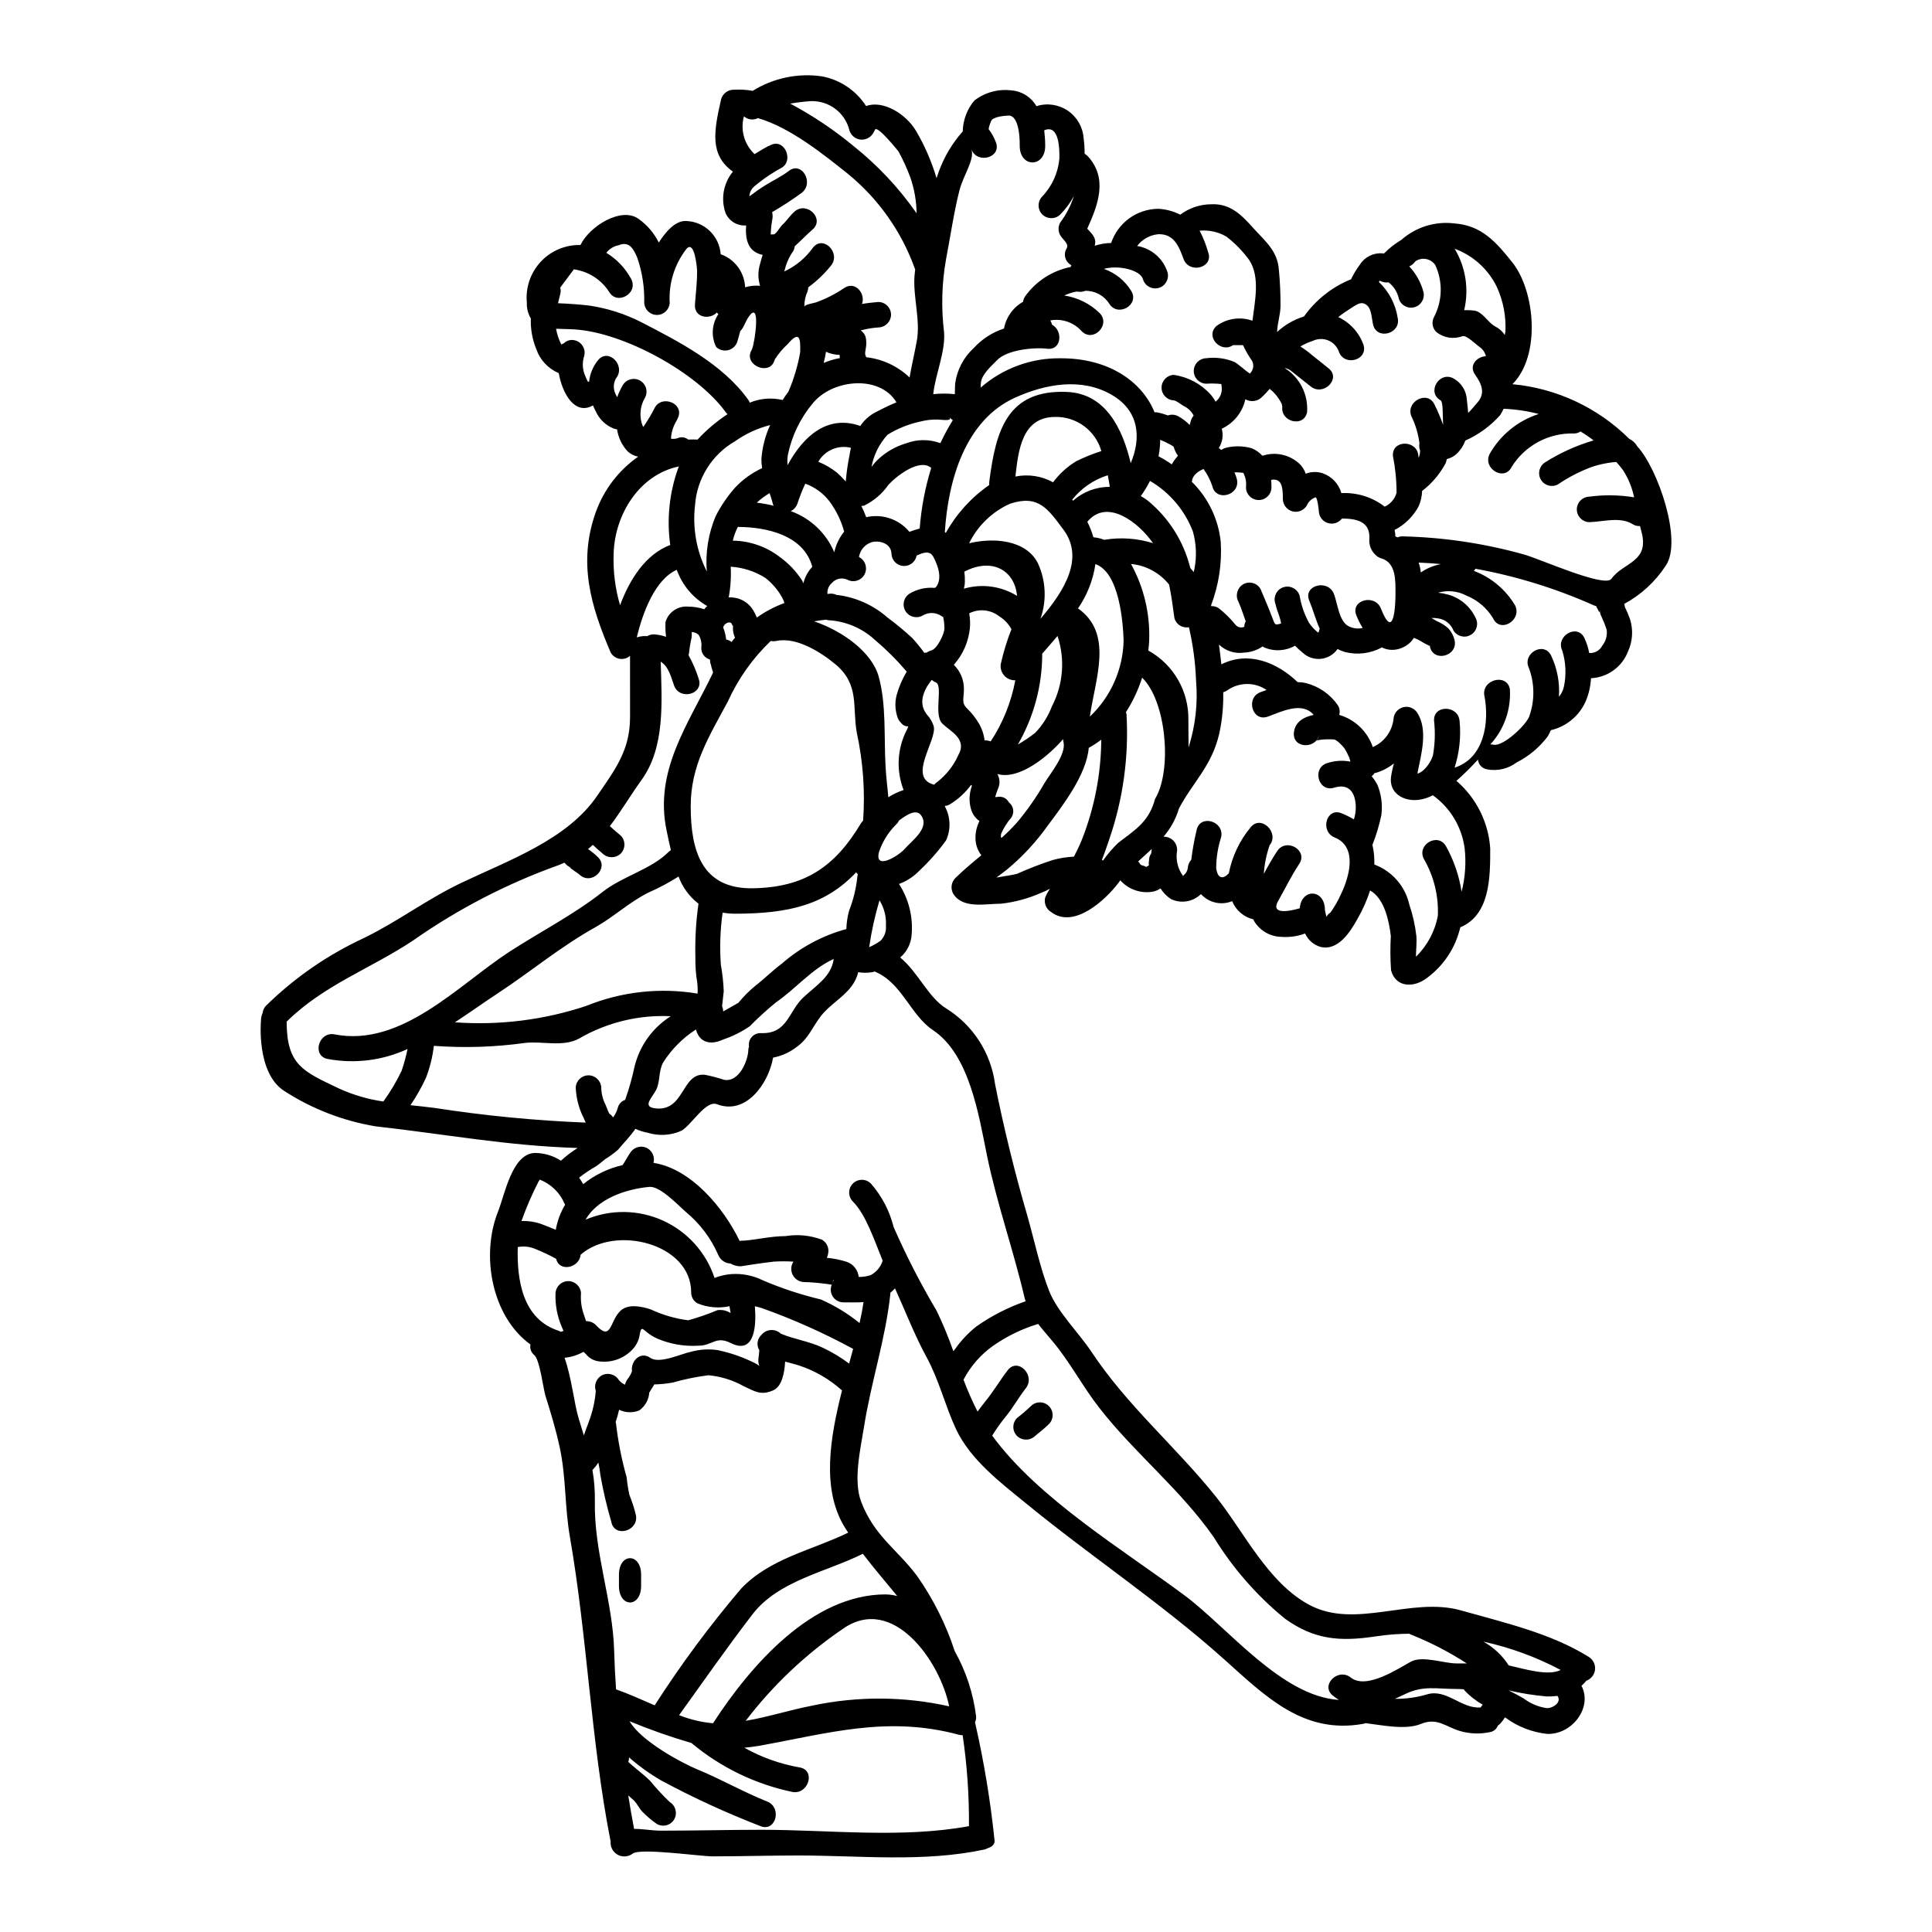 <?xml version="1.0" encoding="UTF-8"?>
<!-- Uploaded to: ICON Repo, www.svgrepo.com, Generator: ICON Repo Mixer Tools -->
<svg fill="#000000" width="800px" height="800px" version="1.1" viewBox="144 144 512 512" xmlns="http://www.w3.org/2000/svg">
 <g>
  <path d="m332.37 319.97v0.129c-0.027-0.059-0.059-0.145-0.086-0.203l-0.09-0.586c-0.027-0.176-0.027-0.355-0.059-0.531l-0.004-0.004c-1.371-0.391-2.309-1.652-2.285-3.082 0.176-1.199-0.074-2.426-0.707-3.461-0.496-0.461-1.145-0.723-1.82-0.734 0.02 0.473 0.012 0.941-0.027 1.41-0.32 1.402-0.555 2.824-0.703 4.254-0.023 0.16-0.062 0.316-0.121 0.469 1.113 1.98 2.012 4.074 2.684 6.242 1.469 4.109-5.051 5.867-6.519 1.789-0.762-2.144-1.469-5.117-3.543-6.297 0.324 10.688 1.18 22.637-5.047 31.297-2.969 4.109-5.492 8.426-8.426 12.273 0.941 0.852 1.879 1.699 2.879 2.496 1.309 1.324 1.309 3.453 0 4.781-1.336 1.277-3.445 1.277-4.785 0-0.91-0.73-1.758-1.527-2.613-2.316-0.395 0.395-0.82 0.762-1.258 1.117 0.898 0.609 1.742 1.297 2.523 2.055 3.231 2.934-1.555 7.691-4.754 4.754h-0.004c-0.406-0.348-0.836-0.66-1.289-0.941-0.09-0.059-1.996-1.352-0.914-0.883-0.707-0.305-1.332-0.777-1.816-1.375-0.527 0.203-1.027 0.469-1.613 0.672h-0.004c-13.66 4.894-26.605 11.602-38.484 19.938-11.246 7.477-23.719 11.809-33.523 21.52 0.027 11.535 4.328 13.18 14.031 17.785 3.688 1.664 7.59 2.801 11.598 3.375 1.852-2.562 3.469-5.281 4.84-8.133 0.641-1.891 1.168-3.824 1.574-5.781-6.613 3.051-14.008 3.973-21.168 2.641-4.254-0.824-2.438-7.336 1.824-6.519 17.785 3.465 32.82-13.121 46.383-21.926 8.102-5.254 17.113-9.863 24.688-15.855 5.117-4.051 12.832-5.961 17.383-10.508h-0.004c0.203-0.199 0.43-0.379 0.672-0.527-0.395-1.672-0.762-3.406-1.113-5.117-3.406-16.027 5.809-28.34 12.301-41.949-0.117-0.5-0.355-1.086-0.473-1.574-0.031-0.234-0.07-0.465-0.125-0.691zm-16.293 192.84c-0.059 1.98-1.047 3.82-2.668 4.965-1.723 0.703-3.668 0.637-5.34-0.18-0.242 1.094-0.547 2.172-0.914 3.234 0.047 0.125 0.078 0.258 0.09 0.391 0.559 4.824 1.504 9.594 2.82 14.266 0.152 1.566 0.398 3.125 0.73 4.668 0.707 1.746 1.289 3.543 1.73 5.371 0.789 4.258-5.695 6.078-6.519 1.789l0.004 0.004c-1.195-4.086-2.164-8.23-2.906-12.418-0.117-1.105-0.293-2.203-0.527-3.289-0.465 0.703-0.992 1.359-1.574 1.969 0.477 2.703 0.691 5.445 0.645 8.188-0.293 13.594 4.785 26.48 5.117 39.895 0.09 3.289 0.266 6.664 0.5 10.039 2.91 1 6.519 2.613 10.234 4.227v0.004c6.93-10.809 14.582-21.133 22.898-30.914 7.602-8.043 18.727-10.156 28.387-14.852-0.395-0.648-0.852-1.262-1.23-1.941-5.754-10.008-3.613-23.102-0.395-35.781-0.055-0.02-0.105-0.051-0.148-0.09-3.266-2.906-7.09-5.113-11.242-6.484-1.262-0.395-2.496-0.703-3.699-1.027-0.176 3.199-0.91 6.606-3.148 7.606-3.289 1.438-4.844 0.293-7.926-1.145l-0.004-0.004c-2.852-1.582-6-2.551-9.25-2.848-3.191 0.406-6.348 1.051-9.445 1.934-1.629 0.301-3.277 0.465-4.93 0.5-0.059 0.09-0.09 0.203-0.145 0.297l-0.883 1.41c-0.176 0.426-0.262 0.484-0.262 0.219zm167.76-261.12c-0.09 0.266-0.031-0.414-0.176-0.676v-0.004c-0.453-0.906-1.016-1.754-1.676-2.523-0.445-0.531-0.949-1.012-1.5-1.438-0.605 0.719-1.25 1.406-1.934 2.055-1.152 1.27-3.035 1.562-4.519 0.703-0.746 3.438-3.062 6.328-6.254 7.809 0.484 1.738 0.195 3.602-0.789 5.117 0.23 0.176 0.438 0.324 0.645 0.5h0.004c0.367-0.246 0.773-0.434 1.199-0.559 2.262-0.562 4.629-0.523 6.871 0.117 1.09 0.438 2.062 1.121 2.848 1.996 3.449-1.16 7.262-0.312 9.895 2.203 0.719 0.715 1.258 1.59 1.574 2.555 1.445-0.57 3.043-0.609 4.519-0.117 2.402 0.84 4.242 2.801 4.93 5.254 4.133-0.211 8.203 1.059 11.48 3.582 1.547-0.695 2.699-2.039 3.148-3.672 0-3.281-0.324-6.555-0.965-9.773-0.297-4.328 6.453-4.328 6.75 0 0.004 0.168 0.023 0.336 0.059 0.5 0.258-0.594 0.391-1.234 0.395-1.883-0.23-0.637-0.293-1.324-0.176-1.996-0.305-2.391-0.988-4.723-2.027-6.898-1.91-3.906 4.051-7.309 5.988-3.406 0.883 1.773 1.656 3.598 2.32 5.465 0-0.473-0.031-0.973-0.059-1.441-0.059-0.762 0.059-4.695-0.586-5.051-3.816-2.055-0.414-7.894 3.406-5.812 2.086 1.156 3.418 3.312 3.523 5.695 0.117 1.086 0.266 2.231 0.352 3.41 0.059-0.031 0.059-0.059 0.117-0.09 0.852-0.852 1.613-1.82 2.41-2.727 2.141-2.469 0.938-4.992-0.703-7.312-1.73-2.438 0.496-4.781 2.879-4.871l-0.008-0.004c-0.234-1.008-0.844-1.887-1.703-2.465-0.824-0.559-3.406-3.148-4.492-2.852v0.004c-2.352 0.895-5.004 0.473-6.957-1.117-1.094-1.074-1.312-2.762-0.527-4.082 2.18-4.266 2.277-9.301 0.262-13.648-1.168-1.711-3.492-2.168-5.223-1.027-0.078 0.07-0.148 0.148-0.207 0.234-0.383 0.508-0.887 0.902-1.469 1.148 1.789 1.906 3.082 4.223 3.758 6.75 0.441 1.777-0.613 3.578-2.375 4.07-1.762 0.492-3.598-0.504-4.141-2.254-0.359-1.715-1.316-3.25-2.703-4.328-0.812 0.102-1.637-0.051-2.359-0.441-0.059 0.086-0.145 0.203-0.234 0.324h-0.004c2.676 2.527 4.43 5.871 4.992 9.508 0.969 4.227-5.547 6.019-6.516 1.789-0.355-1.438-0.355-3.938-1.527-5.019-1.527-1.41-2.816-0.234-4.328 0.672v0.004c-1.168 0.723-2.297 1.508-3.371 2.363 3.098 1.445 5.496 4.062 6.66 7.281 1.379 4.168-5.141 5.926-6.519 1.82l0.004-0.004c-0.488-1.316-1.504-2.375-2.801-2.91-1.301-0.535-2.766-0.5-4.039 0.094-1.164 0.383-2.285 0.887-3.348 1.5 1.109 0.711 2.172 1.5 3.168 2.359 1.469 1.145 2.91 2.316 4.328 3.465 3.406 2.727-1.41 7.477-4.754 4.781-1.645-1.32-3.285-2.609-4.934-3.902l0.004 0.004c-0.551-0.527-1.246-0.875-1.996-1 4.019 2.496 6.316 7.023 5.961 11.742-0.906 4.18-7.16 2.504-6.551-1.57zm94.113 10.656c5.371 5.84 12.035 25.008 7.477 31.586l0.004-0.004c-2.773 4.242-6.562 7.723-11.023 10.129 0.031 0.09 0.086 0.148 0.117 0.234 0.027 0.266 0.059 0.441 0.086 0.586h0.004c0.512 1.031 0.961 2.09 1.348 3.176 0.902 2.832 0.715 5.898-0.527 8.598-1.57 4.098-5.418 6.879-9.805 7.086-0.105 2.039-0.551 4.043-1.32 5.93-1.676 3.949-5.133 6.859-9.305 7.84-0.266 0.531-0.5 1.059-0.789 1.574-2.191 2.938-5.035 5.332-8.309 6.984-2.238 1.684-5.086 2.344-7.836 1.82-1.289-0.227-2.273-1.281-2.41-2.582-1.793 1.98-3.695 3.863-5.695 5.637 5.269 4.523 8.496 10.977 8.957 17.902 0 7.367 0.059 17.586-7.926 20.902l-0.004 0.004c-1.246 5.371-4.371 10.125-8.809 13.402-3.438 2.672-8.266 2.641-9.539-1.996-0.215-3.031-0.234-6.07-0.059-9.102-0.473-3.938-1.672-9.922-5.492-12.066-0.832 2.562-1.922 5.031-3.258 7.371-1.938 3.492-5.164 8.746-9.922 7.574h-0.004c-1.797-0.539-3.273-1.832-4.047-3.543-2.055 0.762-4.246 1.062-6.43 0.883-2.922-0.102-5.59-1.684-7.086-4.195-0.09-0.148-0.117-0.297-0.203-0.441-2.539-0.609-4.625-2.402-5.609-4.82-2.875 1.188-6.184 0.434-8.266-1.875l-0.09 0.09c-2.117 1.996-5.246 2.488-7.871 1.23-1.109-0.734-2.047-1.695-2.758-2.816-0.66 0.449-1.41 0.75-2.199 0.883-3.148 0.484-6.332-0.652-8.453-3.027l-0.527 0.703c-3.496 4.609-11.809 12.242-17.816 7.691h-0.004c-1.301-0.793-1.938-2.336-1.574-3.812 0.332-0.84 0.766-1.633 1.293-2.363-0.805 0.438-1.637 0.82-2.492 1.145-3.32 1.465-6.848 2.418-10.453 2.82-4.078 0-10.215 1.465-12.711-2.644-0.754-1.336-0.539-3.008 0.527-4.109 2.231-2.199 4.582-4.137 6.926-6.078-1.031-1.336-1.578-2.981-1.555-4.668 0.004-1.531 0.363-3.039 1.059-4.402-1.004-0.695-1.754-1.691-2.144-2.848-0.52-1.582-0.621-3.269-0.293-4.902 0.102-0.551 0.246-1.09 0.441-1.617-0.074-0.074-0.152-0.141-0.234-0.203-1.492 2.031-3.363 3.758-5.508 5.082-0.449 0.289-0.965 0.461-1.496 0.496 1.57 2.797 1.719 6.176 0.391 9.098-2.098 2.902-4.469 5.598-7.082 8.047-1.512 1.57-3.359 2.777-5.406 3.523 2.586 3.992 3.766 8.734 3.352 13.473-0.156 2.332-1.246 4.5-3.027 6.016 4.723 3.879 7.426 10.539 12.094 13.445 7.148 4.402 11.938 11.789 13.039 20.109 2.258 11.363 5.223 23.453 8.48 34.613 1.91 6.606 3.379 13.973 5.902 20.312 2.203 5.512 7.723 10.859 11.156 16 9.574 14.441 22.281 25.039 33.027 38.453 7.453 9.336 13.648 22.574 24.543 28.535 12.332 6.75 27.129-2.203 40.422 1.574 11.391 3.227 23.867 6.047 33.938 12.387l-0.004 0.004c1.102 0.738 1.691 2.031 1.531 3.348-0.164 1.312-1.047 2.426-2.293 2.875-0.391 0.488-0.824 0.938-1.293 1.352 2.996 5.668-2.406 12.988-9.129 12.742h0.004c-3.949-0.43-7.715-1.887-10.922-4.231-0.086-0.059-0.145-0.086-0.234-0.145h-0.004c-0.348 0.578-0.746 1.117-1.199 1.613-0.199 0.219-0.426 0.406-0.68 0.559-0.352 0.973-1.23 1.656-2.258 1.766-2.551 0.52-5.188 0.418-7.691-0.297-3.816-1.086-6.078-3.699-10.422-1.91-4.051 1.672-10.129 0.355-14.707-0.203-0.227 0.102-0.461 0.172-0.707 0.203-15.824 2.789-25.832-7.336-36.84-17.199-16.496-14.77-35.371-27.273-52.52-41.328-6.723-5.488-14.617-11.477-18.438-19.578-2.906-6.227-4.492-13.008-7.809-19.082-3.082-5.637-5.637-12.203-8.363-18.23-0.383 0.41-0.793 0.793-1.23 1.145 0.004 0.188-0.008 0.375-0.031 0.559-1.324 12.004-5.078 23.074-6.957 34.992-0.91 5.812-2.934 14.211-0.73 19.906 3.465 9.055 9.48 12.504 14.824 19.637h-0.004c4.281 6.106 7.637 12.812 9.953 19.902 2.992 5.332 4.914 11.195 5.664 17.266 0.047 0.539-0.055 1.082-0.293 1.574 2.371 10.363 4.109 20.863 5.195 31.438 0 1-0.789 1.613-1.824 1.938h0.004c-0.285 0.16-0.594 0.281-0.91 0.355-16.086 3.438-32.996 1.574-49.316 1.574-7.574 0-15.117 0.23-22.664 0.23-3.375 0-19.195-2.285-21.195-0.73-1.16 0.891-2.734 1.004-4.008 0.289-1.273-0.715-1.996-2.125-1.836-3.574-0.004-0.066-0.023-0.125-0.059-0.18-5.195-26.508-6.106-53.809-10.742-80.469-1.41-8.043-0.973-15.742-2.703-23.746-0.996-4.641-2.363-9.16-3.785-13.68-0.586-1.938-1.496-9.508-2.938-10.746-0.848-0.668-1.246-1.758-1.027-2.816-10.215-7.367-13.238-23.543-8.602-35.195 1.789-4.434 3.727-15.559 9.895-15.559h0.004c2.406 0.031 4.758 0.742 6.777 2.051 1.375-1.254 2.859-2.387 4.434-3.375-18.527-0.527-35.496-3.727-53.488-5.723h0.004c-8.676-1.434-16.965-4.644-24.34-9.43-7.371-4.805-6.106-18.5-6.106-18.5 0-0.758 0.16-1.508 0.469-2.199 0.078-0.73 0.41-1.406 0.941-1.91 7.527-7.379 16.266-13.414 25.832-17.848 9.07-4.414 16.762-10.32 25.863-14.648 12.648-6.019 28.121-11.477 36.02-23.102 4.754-6.957 8.691-12.035 8.691-20.812l-0.004-16.25c-0.754 0.668-1.77 0.957-2.762 0.793-0.992-0.164-1.855-0.77-2.356-1.645-5.254-12.27-8.746-23.805-3.965-37.223h0.004c2.133-5.949 6.062-11.086 11.242-14.707-1.125-0.211-2.156-0.758-2.961-1.574-1.414-1.59-2.332-3.559-2.644-5.664-0.301-0.039-0.594-0.109-0.879-0.203-2.094-0.832-3.785-2.441-4.723-4.492-0.297-0.559-0.559-1.117-0.789-1.645-4.754 2.727-8.102-3.082-9.055-8.547h0.004c-2.828-1.191-5.008-3.543-5.988-6.453-1.039-2.551-1.523-5.293-1.422-8.047-0.75-1.266-1.117-2.723-1.055-4.195-0.375-3.965 0.961-7.906 3.68-10.824 2.715-2.918 6.547-4.535 10.531-4.441 2.363-4.934 10.773-10.215 15.352-6.953v-0.004c2.297 1.617 4.152 3.781 5.402 6.297 1.672-2.582 4.328-5.988 7.453-5.695 4.781 0.258 8.621 4.035 8.957 8.812 0.039-0.004 0.082 0.004 0.117 0.027 3.68 1.355 6.188 4.793 6.356 8.711 1.289-0.371 2.629-0.504 3.965-0.391-0.551-1.754-0.59-3.625-0.117-5.402 0.266-0.941 0.5-1.879 0.789-2.785-4.055-0.855-4.609-4.328-4.375-7.809h-0.004c-2.32 0.18-4.5-1.129-5.434-3.262-1.316-3.719-0.602-7.856 1.883-10.922 0.027-0.027 0.059-0.027 0.086-0.059-6.297-4.434-5.051-10.832-3.148-19.227 0.422-1.453 1.734-2.461 3.246-2.492 1.711-0.105 3.43-0.008 5.117 0.297 5.465-3.398 11.949-4.762 18.32-3.848 4.828 0.895 9.078 3.746 11.73 7.879 4.434-1.645 10.535 1.996 13.27 6.637 2.297 3.926 4.113 8.113 5.402 12.473 0.203-0.645 0.441-1.289 0.645-1.879v0.004c1.422-3.867 3.559-7.434 6.297-10.512 0.062-3 1.148-5.891 3.082-8.188 2.812-2.172 6.371-3.133 9.895-2.676 2.734 0.227 5.184 1.785 6.547 4.172 2.805-0.902 5.867-0.461 8.305 1.188 2.441 1.648 3.988 4.328 4.199 7.266 0.191 1.371 0.281 2.754 0.262 4.141 0.312 0.188 0.602 0.414 0.855 0.676 5.461 5.926 2.613 13.09-0.148 19.195 0.914 1.059 2.231 2.113 2.113 3.731-0.027 0.266-0.086 0.527-0.113 0.789 1.398-0.457 2.856-0.703 4.328-0.734 1.809-5.356 6.797-8.984 12.449-9.055 2.043 0.098 4.043 0.629 5.871 1.555 2.356-1.766 5.215-2.731 8.16-2.754 4.961-0.266 7.953 2.672 11.094 6.195 3.055 3.434 6.488 6.019 6.867 11.066h0.004c0.312 3.231 0.457 6.473 0.441 9.715-0.027 2.363-0.789 4.258-0.91 6.871 2.039-1.887 4.477-3.293 7.133-4.113 3.129-4.41 7.461-7.836 12.477-9.863 0.641-1.355 1.418-2.644 2.32-3.844 1.34-2.133 3.793-3.297 6.297-2.992h0.113c1.379-1.395 2.926-2.609 4.609-3.613 3.836-3.383 8.938-4.969 14.016-4.352 7.312 0.5 11.219 5.117 15.387 10.336 6.047 7.602 7.602 24.688 0.027 32.273 11.68 1.086 22.621 6.203 30.941 14.473 0.871 0.414 1.598 1.078 2.086 1.91zm-6.898 35.031c3.148-4.406 10.129-4.328 7.957-12.445-0.148-0.5-0.27-1.027-0.395-1.527v-0.004c-0.691 0.051-1.383-0.125-1.965-0.5-3.316-2.055-7.809-0.613-11.508-0.527h-0.004c-1.816-0.062-3.262-1.555-3.262-3.375 0-1.82 1.445-3.312 3.262-3.375 3.961-0.535 7.977-0.477 11.918 0.172-0.527-2.594-1.539-5.062-2.988-7.277-0.531-0.734-1.145-1.41-1.73-2.086h-0.004c-0.273 0.008-0.547 0.027-0.82 0.059-1.824 0.207-3.625 0.59-5.375 1.145-3.289 1.188-6.414 2.785-9.305 4.758-1.602 0.84-3.582 0.27-4.492-1.293-0.914-1.562-0.434-3.566 1.086-4.551 4.004-2.535 8.344-4.5 12.891-5.84-1.109-0.859-2.266-1.648-3.469-2.363-0.543 0.371-1.191 0.559-1.848 0.527-6.656-0.16-12.898 3.215-16.41 8.871-1.906 3.906-7.719 0.469-5.84-3.406h-0.004c2.852-5.059 7.508-8.855 13.035-10.629-3.043-0.793-6.164-1.258-9.309-1.379-0.266 0.574-0.57 1.133-0.906 1.672-2.57 2.883-5.723 5.184-9.246 6.754-0.508 1.41-1.355 2.668-2.469 3.668-0.703 0.598-1.539 1.02-2.438 1.234-0.07 0.359-0.164 0.711-0.289 1.059-1.527 2.887-3.66 5.41-6.254 7.394-0.043 1.375-0.344 2.727-0.883 3.992-1.43 2.719-3.668 4.934-6.402 6.34 0.031 0.297 0.09 0.617 0.148 0.914s0.027 0.555 0.027 0.789l0.004-0.004c0.203 0.07 0.398 0.156 0.586 0.266 0.438-0.184 0.906-0.273 1.383-0.266 10.809 0.254 21.551 1.852 31.969 4.754 4.07 1.062 21.543 8.992 23.328 6.496zm-2.363 17.645v-0.004c0.914-1.184 1.305-2.688 1.086-4.168-0.383-1.184-0.844-2.34-1.375-3.469-0.293-0.52-0.441-1.105-0.441-1.699 0 0.73-0.176 0.645-0.559-0.266v0.004c-0.168-0.246-0.301-0.508-0.395-0.789-0.211-0.055-0.418-0.121-0.617-0.203-10.035-4.481-20.57-7.738-31.383-9.707-0.086 0.117-0.145 0.297-0.266 0.395-0.059 0.059-0.09 0.117-0.145 0.176 4.594 1.723 8.457 4.965 10.949 9.191 1.82 3.938-3.996 7.367-5.844 3.406v-0.004c-1.637-2.738-4.125-4.863-7.086-6.047-2.309-1.227-5.008-1.5-7.516-0.766 0.863 0.086 1.715 0.246 2.555 0.473 3.238 0.859 5.934 3.106 7.367 6.137 0.898 1.609 0.344 3.641-1.25 4.566-1.594 0.93-3.633 0.41-4.59-1.16-0.668-1.738-2.238-2.969-4.082-3.203-0.582-0.109-1.172-0.148-1.762-0.117 0.469 0.266 0.941 0.527 1.41 0.824 1.145 0.473 2.195 1.137 3.113 1.965 0.781 0.871 1.332 1.918 1.613 3.051 0.996 4.227-5.512 6.051-6.519 1.789l0.004 0.004c-0.027-0.078-0.016-0.164 0.027-0.238-0.094 0.004-0.184-0.016-0.266-0.055-0.672-0.324-1.23-0.617-1.879-1h0.004c-0.672-0.434-1.391-0.789-2.144-1.059-0.871 1.367-2.203 2.379-3.758 2.852-1.555 0.52-3.254 0.402-4.723-0.324-3.012 1.625-6.523 2.055-9.84 1.207-0.66-0.207-1.297-0.469-1.91-0.789-1.02 1.465-2.625 2.414-4.402 2.602-1.777 0.184-3.543-0.41-4.848-1.633-0.707-0.574-1.383-1.191-2.023-1.848-2.547 1.449-5.633 1.598-8.309 0.395-0.086-0.059-0.176-0.148-0.266-0.207h0.004c-1.453 0.988-3.148 1.559-4.906 1.645-2.414 0.355-4.856-0.414-6.633-2.086 0-0.027-0.031-0.055-0.059-0.086 0.234 1.73 0.469 3.496 0.645 5.285 7.086-3.582 14.676-0.617 20.227 4.723h0.004c0.762-0.012 1.52 0.078 2.258 0.266 3.418 0.879 6.398 2.965 8.395 5.871 0.48 0.75 0.609 1.672 0.355 2.527 4.18 1.23 7.496 4.414 8.895 8.539 3.012-1.32 5.098-4.137 5.488-7.398 0.062-1.492 1.086-2.769 2.527-3.156 1.438-0.391 2.965 0.199 3.769 1.457 2.906 4.519 1.055 10.977 0.086 15.824v0.324-0.004c0.562-0.207 1.082-0.512 1.527-0.91 1.188-1.086 2.07-2.461 2.555-3.996 0.523-2.988 0.621-6.035 0.293-9.051-0.352-4.328 6.398-4.328 6.754 0 0.41 4.168-0.043 8.375-1.324 12.359 7.953-2.523 9.25-12.203 7.898-19.051-0.824-4.258 5.926-6.078 6.75-1.789h0.004c0.348 5.391-1.52 10.691-5.168 14.676 0.285 0 0.57 0.027 0.852 0.086 2.551 0.559 8.836-5.398 9.48-7.602h0.004c1.438-4.098 1.406-8.574-0.094-12.652-1.938-3.871 3.879-7.281 5.84-3.406h0.004c1.621 3.414 2.336 7.184 2.086 10.953 0.621-0.742 1.062-1.617 1.289-2.555 0.695-3.191 0.562-6.508-0.391-9.629-1.883-3.906 3.938-7.309 5.84-3.41 0.594 1.273 1.027 2.617 1.289 3.996 1.469 0.109 2.852-0.691 3.488-2.016zm-14.703 281.64c1.613 0.059 3.961-1.613 2.754-3.227v-0.004c-0.945 0.121-1.898 0.168-2.848 0.145-3.402-0.293-6.777-0.832-10.098-1.613 1.379 0.703 2.727 1.41 3.992 2.141 1.801 1.371 3.922 2.258 6.164 2.574zm-10.102-11.301c4.285 0.969 10.391 2.875 13.711 1.199-6.461-3.422-13.352-5.953-20.492-7.516 2.742 1.52 5.062 3.699 6.746 6.34zm-0.941-353.33v-0.004c0.234-4.16-0.562-8.312-2.316-12.094-2.289-4.644-6.273-8.23-11.133-10.02 2.938 4.894 3.844 10.742 2.523 16.293 0.992-0.047 1.984 0.004 2.969 0.145 2.199 0.617 3.375 3.227 5.43 4.254l-0.004 0.004c0.969 0.5 1.781 1.25 2.363 2.172 0.059-0.242 0.102-0.484 0.133-0.73zm-6.078 363.84c0.031-0.031 0.031-0.09 0.059-0.117h0.004c-1.75-0.984-3.34-2.223-4.723-3.676-0.102-0.121-0.191-0.254-0.27-0.391-0.703-0.059-1.379-0.09-1.996-0.09-5.223 0-8.688-0.969-13.445 1.289-0.969 0.473-1.91 0.914-2.848 1.324h0.004c2.887 0.031 5.766-0.367 8.539-1.184 5.137-1.574 9.133 3.906 14.211 3.465 0.109-0.223 0.258-0.426 0.43-0.602zm-6.977-11.051h2.82c-4.574-2.961-9.422-5.477-14.477-7.516-0.266-0.082-0.523-0.199-0.762-0.352-2.977 0.023-5.949 0.258-8.895 0.707-9.57 1.438-16.32 0.883-24.129-4.754v-0.004c-7.402-6.07-13.746-13.332-18.758-21.488-8.926-12.801-20.859-22.133-30.355-34.316-4.434-5.664-7.809-12.203-12.445-17.711-1.234-1.469-2.555-2.969-3.789-4.551-0.027 0.027-0.055 0.055-0.086 0.055l-0.004-0.004c-4.231 1.297-8.23 3.25-11.859 5.785-3.269 2.328-5.945 5.398-7.809 8.957 1.078 2.887 2.32 5.707 3.719 8.453 0.672-0.883 1.32-1.789 2.023-2.644 2.172-2.641 3.906-5.637 5.992-8.336 2.699-3.438 7.426 1.383 4.785 4.785-1.91 2.438-3.41 5.195-5.371 7.574h-0.004c-1.289 1.582-2.473 3.25-3.543 4.992 12.184 16.703 34.816 30.309 51.082 42.418 11.414 8.547 25.629 26.688 40.805 27.625-0.559-0.352-1.098-0.734-1.613-1.145-3.41-2.731 1.41-7.477 4.754-4.785 4.168 3.316 12.648-2.438 15.969-4.227 3.043-1.633 8.766 0.48 11.949 0.48zm1.441-204.47v0.004c0.965-3.766 1.242-7.676 0.82-11.539-0.746-5.648-3.797-10.734-8.426-14.059-1.23 0.66-2.574 1.078-3.965 1.23-3.871 0.395-7.633-1.82-7.133-6.047l0.004 0.004c0.176-1.23 0.441-2.449 0.785-3.641-1.434 1.156-3.082 2.019-4.852 2.531-0.098 0.023-0.195 0.035-0.297 0.031-0.18 0.332-0.445 0.613-0.762 0.816 0.602 0.75 1.129 1.559 1.574 2.41 1.004 2.512 1.344 5.242 0.996 7.926-0.555 2.644-1.328 5.238-2.32 7.75-0.035 0.031-0.059 0.074-0.059 0.117 0.215 0.879 0.363 1.77 0.441 2.672 0.086 0.883 0.086 1.73 0.086 2.555 4.699 1.75 8.191 5.762 9.277 10.656 0.91 2.684 1.527 5.453 1.852 8.266 0.145 1.672-0.086 3.668-0.117 5.512h-0.004c3.027-2.938 5.059-6.746 5.816-10.891 0.219-5.234-1.055-10.422-3.668-14.957-2.086-3.816 3.727-7.223 5.84-3.406 2.082 3.742 3.481 7.828 4.125 12.062zm-5.449-86.863c-1.969-0.176-3.961-0.324-5.926-0.395v0.004c0.309 0.84 0.496 1.719 0.559 2.613 1.617-1.105 3.445-1.863 5.367-2.223zm-12.062 7.809c0-3.344 0.203-8.133-3.699-9.305v0.004c-0.562-0.156-1.078-0.449-1.496-0.852-1.23-1.086-1.875-2.695-1.73-4.328 0.293-4.723-3.543-5.371-7.25-5.398l-0.004-0.004c-0.867 1.148-2.363 1.629-3.734 1.199-1.375-0.426-2.336-1.672-2.398-3.109 0-0.297-0.395-3.906-0.91-3.699-1.055 0.383-1.898 1.195-2.324 2.234-0.797 1.266-2.328 1.863-3.773 1.473-1.449-0.391-2.469-1.676-2.523-3.176 0-2.852-0.117-5.727-3.113-5.168 0.059 0.672 0.09 1.32 0.09 1.969 0 1.867-1.512 3.379-3.375 3.379-1.867 0-3.379-1.512-3.379-3.379 0.156-1.312-0.09-2.644-0.703-3.816-0.594-0.094-1.191-0.145-1.793-0.148-0.266 0-0.441 0.027-0.555 0.027 0.277 0.586 0.492 1.195 0.648 1.824 0.938 4.254-5.578 6.047-6.519 1.789-0.547-1.613-1.328-3.137-2.32-4.519-1.262 0.469-2.938 1.645-3.055 3.148h0.004c-0.008 0.082-0.027 0.16-0.062 0.234 4.328 4.25 7.039 9.879 7.664 15.91 0.352 5.727-0.516 11.461-2.555 16.824 0 0.086 0.059 0.172 0.059 0.23 0.727-0.051 1.441 0.156 2.023 0.59 1.602 1.262 3.055 2.699 4.332 4.281 0.523 0.68 1.426 0.945 2.231 0.652 0.047-0.016 0.098-0.023 0.145-0.031 0.004-0.516 0.141-1.023 0.395-1.469-0.672-1.789-1.23-3.641-1.938-5.195-0.887-1.621-0.344-3.652 1.234-4.609 1.605-0.938 3.664-0.398 4.609 1.203 1.203 2.785 2.363 5.578 3.438 8.422 0.203 0.5 0.352 1.059 0.941 1h-0.004c0.371-0.039 0.738-0.129 1.086-0.262-0.105-0.711-0.281-1.41-0.531-2.086-0.438-1.141-0.797-2.305-1.086-3.492-0.438-1.777 0.621-3.582 2.387-4.066s3.598 0.523 4.133 2.277c0.43 2.539 1.281 4.992 2.527 7.25 0.676 0.977 1.496 1.848 2.434 2.582 0-0.027 0.027-0.027 0.027-0.059 0.125-0.23 0.203-0.477 0.238-0.734 0.027-0.086 0.086-0.176 0.117-0.266-1.059-2.316-1.734-4.934-2.789-7.477-1.672-4.019 4.871-5.781 6.519-1.82 0.969 2.41 1.352 7.398 3.938 8.633h-0.004c1.121 0.574 2.41 0.738 3.641 0.469 0.027 0 0.027 0 0.059-0.027-0.652-1.066-1.211-2.188-1.672-3.348-1.613-4.051 4.934-5.781 6.519-1.789 3.477 8.855 3.859-0.977 3.859-3.969zm-11.02 59.859c0.336-1.062 0.504-2.172 0.5-3.289-0.059-3.754-1.73-6.367-5.754-5.117-4.195 1.289-5.961-5.223-1.82-6.519v0.004c1.977-0.66 4.09-0.793 6.133-0.395-0.07-0.348-0.156-0.691-0.266-1.027-0.363-0.84-0.781-1.656-1.258-2.438-0.559-0.789-2.144-2.363-2.816-2.406h-0.004c-1.133-0.082-2.273-0.062-3.406 0.062-2.363 0.266-0.672 0.852-0.469-1.789-0.324 4.328-7.086 4.328-6.75 0 0.23-2.879 2.555-4.227 5.254-4.785-3.082-3.668-8.605-0.824-12.203 0.469-4.141 1.441-5.902-5.117-1.82-6.516 0.527-0.176 1.027-0.395 1.527-0.559l0.004-0.004c-3.156-2.148-7.316-2.102-10.422 0.117-0.332 0.215-0.688 0.383-1.059 0.5 0.086 3.688-0.27 7.375-1.055 10.977-2.027 8.66-6.898 12.684-10.688 19.844v0.004c-0.812 2.746-2.203 5.285-4.078 7.445 1.074-0.035 2.106 0.43 2.793 1.254 0.691 0.828 0.957 1.922 0.73 2.973-0.242 2.152 0.316 4.316 1.574 6.078 0.023 0.027 0.043 0.055 0.055 0.086 0.109-0.07 0.211-0.16 0.293-0.262 0.566-0.484 0.922-1.168 1-1.906 0.051-0.789 0.375-1.535 0.91-2.113 0.32-2.637 0.789-5.258 1.41-7.84 0.852-4.285 7.336-2.465 6.519 1.789-0.863 2.672-1.312 5.461-1.324 8.266 0.352 2.848 1.82 3.023 3.344 1.379 0.875-4.488 2.863-8.684 5.789-12.203 2.727-3.406 7.719 1.41 5.019 4.785l-0.004 0.004c-0.848 2.441-1.363 4.988-1.527 7.57 1.086-2.023 2.231-4.051 3.543-6.047 2.406-3.613 8.246-0.234 5.84 3.406-2.113 3.148-3.699 6.519-5.578 9.805-2.113 3.699 2.934 2.789 5.723 1.938 0.395-5.312 6.664-5.195 6.664 0.5 0.031 0 0.145 0.852 0.395 1.789h0.004c0.23-0.477 0.602-0.871 1.059-1.145 1.105-1.539 2.051-3.195 2.816-4.93 2.168-4.465 4.461-12.477-1.676-14.957-3.992-1.613-2.227-8.074 1.789-6.426v-0.004c1.145 0.453 2.246 1 3.301 1.633zm-9.617-49.145c-0.266 0.148-0.234 0.395 0 0zm-17.262-83.016c0.645-5.312 2.055-11.535-0.824-16.027-1.715-2.367-3.762-4.473-6.074-6.258-2.144-1.254-4.629-1.805-7.106-1.574 0.953 1.824 1.707 3.742 2.262 5.723 1.527 4.082-4.992 5.84-6.519 1.789-1.18-3.199-2.465-6.75-6.75-6.578v0.004c-2.203 0.219-4.215 1.348-5.551 3.113 3.809 0.633 6.934 3.359 8.074 7.047 0.438 1.777-0.613 3.582-2.375 4.07-1.766 0.492-3.598-0.504-4.144-2.254-0.645-2.555-6.691-3.871-10.359-2.785 3.008 1.043 5.559 3.098 7.219 5.809 2.32 3.699-3.523 7.086-5.809 3.41-1.375-2.164-3.777-3.453-6.34-3.41-0.723 0.281-1.508 0.344-2.266 0.18-1.145 0.203-2.258 0.559-3.312 1.059 3.535 0.535 6.816 2.164 9.379 4.66 3.023 3.148-1.758 7.922-4.781 4.781-2.074-2.32-5.203-3.398-8.266-2.848 0 0.059 0.031 0.117 0.031 0.176v0.004c0.191 0.293 0.324 0.621 0.395 0.969 2.938 1.555 2.555 6.809-1.262 6.367-3.609-0.441-10.629 0.297-13.238 2.965-1.5 1.527-3.996 3.672-4.328 5.871h-0.004c-0.07 0.484-0.102 0.977-0.086 1.469 5.898-5.156 13.508-7.93 21.34-7.777 12.418 0 21.367 5.988 24.746 14.324 0.207-0.031 0.414-0.031 0.621 0 0.996 0.191 1.98 0.469 2.934 0.82 0.91-0.324 1.914-0.238 2.758 0.238 1.102 0.613 2.109 1.387 2.988 2.289l0.355-1.234c0.148-0.465 0.391-0.891 0.703-1.262-0.586-1.121-1.527-2.016-2.672-2.555-0.586-0.297-1.938-1.441-2.613-1.469-1.801-0.086-3.219-1.57-3.219-3.375 0-1.805 1.418-3.289 3.219-3.379 3.754 0.535 7.203 2.363 9.75 5.168 0.52 0.594 0.973 1.242 1.352 1.938 1.289-1.016 1.891-2.68 1.555-4.285-0.027-0.129-0.035-0.262-0.027-0.395-1.348-0.145-2.703-0.172-4.055-0.086-1.82-0.062-3.262-1.555-3.262-3.375 0-1.82 1.441-3.312 3.262-3.375 2.559-0.336 5.16 0.008 7.543 0.996 1.23 0.734 2.699 2.144 4.051 3.082 0.918-0.859 1.168-2.215 0.617-3.348-0.926-1.312-1.73-2.707-2.406-4.168-0.086 0-0.145-0.027-0.23-0.027h-2.438c-3.199 2.227-7.477-2.262-4.375-5.082h-0.004c2.754-2.016 6.324-2.535 9.543-1.395zm-16.926 113.05v-0.004c1.82-5.731 2.492-11.766 1.969-17.758-0.176-4.738-0.809-9.445-1.883-14.062-1.715 0.324-3.391-0.723-3.844-2.406-0.395-2.906-0.789-5.93-1.41-8.895-2.484-3.117-6.129-5.086-10.098-5.461 3.418 6.199 5.082 13.211 4.816 20.285-0.031 0.883-0.117 1.762-0.234 2.672 0.027 0.031 0.086 0.031 0.145 0.059h-0.004c3.238 1.824 5.922 4.488 7.766 7.715 1.848 3.223 2.785 6.887 2.719 10.602-0.012 2.148 0.047 4.641 0.047 7.25zm1.527-47.172v-0.004c0.66-3.332 0.527-6.769-0.395-10.039-2.16-5.621-6.168-10.34-11.363-13.383-0.703 1.402-1.516 2.75-2.438 4.023 0.664 0.355 1.293 0.766 1.883 1.23 5.566 4.57 9.504 10.82 11.227 17.812 0.293 0.355 0.613 0.703 0.91 1.086 0.074-0.32 0.133-0.586 0.164-0.73zm-4.328-30.09-0.004-0.004c-0.266-0.344-0.496-0.719-0.676-1.113-0.203-0.418-0.367-0.852-0.496-1.297-0.234-0.172-0.48-0.328-0.734-0.469-0.91-0.512-1.852-0.965-2.82-1.348-0.004 1.469-0.148 2.934-0.441 4.371 1.223 0.637 2.398 1.355 3.523 2.144 0.453-0.82 0.996-1.59 1.617-2.289zm-5.727 90.297c4.082-7.723 2.555-25.305-3.785-31.488-1.023 3.215-2.465 6.285-4.285 9.129 0.027 0.203 0.117 0.395 0.145 0.586v0.004c0.637 11.176-0.898 22.371-4.519 32.965-0.59 1.672-1.234 3.699-2 5.578 0.105 0.062 0.203 0.129 0.297 0.207 1.176-1.684 2.516-3.246 3.992-4.672 4.406-3.375 7.84-5.43 9.539-10.801v0.004c0.07-0.348 0.176-0.684 0.324-1 0.051-0.062 0.09-0.133 0.117-0.207 0.055-0.105 0.113-0.207 0.176-0.305zm-0.906-67.137c-0.059-0.059-0.09-0.148-0.148-0.207-3.492-4.992-11.918-11.918-17.258-5.461h-0.004c0.664 1.316 1.207 2.691 1.613 4.109 0.988 0.086 1.957 0.312 2.879 0.676 0.059 0 0.086-0.031 0.145-0.031 4.269-0.684 8.641-0.371 12.773 0.914zm-0.473 82.223c0.031-0.395 0.09-0.789 0.148-1.18-1.18 1.086-2.363 2.172-3.613 3.316 0.133 0.117 0.25 0.25 0.355 0.395 0.109 0.293 0.348 0.52 0.645 0.617 0.324 0.117 1.289 0.324 0.91 0.441 0.445-0.047 0.844-0.297 1.086-0.676-0.352 0.441-0.117-0.824-0.117-1.113v-0.004c0.008-0.645 0.211-1.27 0.586-1.797zm-5.43-103.42c2.727-6.461 2.438-13.742-4.992-18.086-8.047-4.695-17.645-2.906-25.688 0.734-13.184 5.988-17.711 21.84-18.586 35.637l0.27 0.176c2.816-5.051 6.75-9.391 11.508-12.68-0.031-0.285-0.031-0.566 0-0.852 1.73-13.711 4.844-24.484 20.609-23.809 10.242 0.441 14.707 9.719 16.879 18.879zm-10.836 67.164c5.555-5.262 8.781-12.52 8.953-20.168-0.172-4.781-1.086-17.992-7.477-20.254v-0.004c-0.609 4.219-2.188 8.238-4.609 11.746 9.445 6.691 4.602 18.465 3.133 28.68zm5.285-60.883c-0.148-1-0.324-2.027-0.527-3.082-3.727 1.168-7.016 3.426-9.445 6.484 0.09 0.086 0.145 0.176 0.234 0.266h0.004c2.676-2.387 6.148-3.695 9.734-3.668zm-2.258 66.992c-1.051 0.805-2.16 1.531-3.316 2.172-0.617 7.191-6.988 15.383-10.805 20.52v-0.004c-3.074 4.336-6.695 8.254-10.773 11.656-0.941 0.762-1.938 1.469-2.906 2.199 2.496-0.395 4.992-0.824 5.488-0.996 3.074-1.379 6.219-2.594 9.422-3.641 1.84-0.508 3.731-0.812 5.637-0.906 1.137-2.106 2.106-4.293 2.894-6.551 2.824-7.844 4.301-16.113 4.359-24.449zm-6.664-73.773c2.156-1.074 4.394-1.977 6.691-2.703-1.559-5.477-6.633-9.203-12.328-9.051-8.75 0.086-9.66 8.863-10.453 15.797 3.402-0.691 6.941-0.152 9.98 1.52 1.66-2.227 3.734-4.117 6.109-5.562zm-1.441-51.492c0.059-0.145 0.117-0.324 0.176-0.469h0.004c-0.785-0.406-1.363-1.125-1.598-1.977-0.234-0.855-0.102-1.766 0.363-2.519 0.703-1.18-1.203-2.465-1.703-3.434v0.004c-0.602-1.055-0.602-2.352 0-3.406 1.594-2.117 2.812-4.488 3.609-7.016-0.969 1.84-2.215 3.523-3.695 4.988-1.336 1.23-3.402 1.184-4.684-0.102-1.277-1.289-1.312-3.356-0.074-4.684 2.644-2.75 4.273-6.324 4.609-10.129 0.031-2.231 0.059-9.219-4.019-7.477 0.168 1.363 0.258 2.738 0.262 4.113 0 5.867-6.754 5.867-6.754 0 0 0 0.234-8.078-2.965-8.02-1 0.031-4.082 0.297-4.578 1.383h0.004c-0.332 0.699-0.566 1.441-0.707 2.199 0.82 1.07 1.473 2.258 1.938 3.523 1.527 4.082-4.992 5.844-6.519 1.824 1 2.641-2.113 6.84-3.148 10.891-1.527 6.047-2.363 12.094-3.543 18.199-1.145 6.406-1.32 12.945-0.531 19.406 0.395 5.117-2.258 10.977-2.879 16.41l0.004-0.004c1.902-0.203 3.824-0.203 5.727 0 0-0.969 0.059-1.938 0.086-2.816 0.488-3.606 2.223-6.926 4.906-9.383 2.184-2.402 4.953-4.191 8.039-5.195 0.547-2.996 2.398-5.594 5.051-7.086 0.07-0.527 0.262-1.031 0.559-1.469 2.894-4.016 7.207-6.789 12.062-7.758zm-8.012 93.238c6.371-7.426 11.742-16.137 6.047-23.691-4.051-5.402-6.547-9.309-14.09-6.812l-0.004-0.004c-4.734 2.117-8.578 5.828-10.859 10.484 6.519-1.574 15.031-0.91 18.199 5.227 2.16 4.648 2.414 9.961 0.707 14.797zm1.086 43.504c1.555-2.527 5.664-7.516 5.051-10.656v-0.059c-0.051-0.195-0.094-0.391-0.121-0.59v-0.324c-3.816 4.406-11.594 10.949-17.438 9.25h0.004c0.602 1.055 0.727 2.312 0.348 3.465-0.375 0.867-0.688 1.758-0.934 2.672 0.281-0.047 0.562-0.074 0.848-0.09 1.145-0.145 2.258 0.441 2.789 1.469 1.27 0.973 1.543 2.777 0.617 4.082-1.102 1.273-2.004 2.707-2.672 4.254-0.059 0.297-0.078 0.605-0.059 0.91 0.078 0.031 0.148 0.082 0.207 0.148 1.367-1.227 2.668-2.519 3.902-3.879 2.812-3.312 5.305-6.879 7.457-10.652zm1.969-20.344v-0.004c2.984-5.746 3.516-12.461 1.469-18.609-1.324 1.574-2.703 3.148-4.055 4.695 0.004 8.453-2.223 16.758-6.457 24.074 1.609-0.926 3.148-1.965 4.609-3.113 1.941-2.023 3.449-4.422 4.434-7.047zm-6.988 157.7c-0.102-0.289-0.191-0.582-0.262-0.879-2.969-12.715-7.34-24.953-9.98-37.785-2.203-10.805-4.641-26.766-14.328-33.203-5.902-3.938-8.191-12.414-15.176-15.41h-0.004c-0.062-0.047-0.133-0.086-0.203-0.121-0.297 0.059-0.586 0.176-0.852 0.203v0.004c-1.172 0.184-2.371 0.172-3.543-0.027-0.355 1.422-1.004 2.75-1.906 3.902-2.258 2.906-5.637 4.754-7.871 7.574-2.363 2.965-3.227 5.902-6.426 8.266h-0.004c-1.863 1.457-4.047 2.453-6.367 2.91-1.203 6.867-7.164 15.293-14.828 12.359-2.965-1.18-6.519 5.164-9.395 6.988v-0.004c-2.836 1.285-6.039 1.48-9.012 0.555-1.121-0.207-2.219-0.555-3.258-1.027-1.352 1.996-3.172 3.816-4.641 5.578-1.051 0.898-2.168 1.711-3.344 2.438-0.824 0.648-1.613 1.355-2.496 1.941v-0.004c-1.555 0.883-3.035 1.883-4.434 2.992 0.395 0.559 0.762 1.117 1.086 1.703v0.004c3.059-2.453 6.629-4.18 10.449-5.051 0.031-0.027 0.031-0.027 0.031-0.059 0.703-1.027 1.23-2.141 1.969-3.168v-0.004c0.961-1.578 3-2.113 4.609-1.203 1.32 0.789 1.965 2.356 1.574 3.848 9.863 1.496 18.582 11.859 22.828 20.695h0.004c0.102-0.035 0.211-0.055 0.32-0.059 2.938 0 7.633-1.23 11.859-1.23v-0.004c3.25-0.527 6.578-0.191 9.66 0.969 1.316 0.781 1.957 2.336 1.574 3.816-0.051 0.34-0.16 0.668-0.324 0.969 1.785 0.164 3.547 0.52 5.254 1.055 1.77 0.594 3.023 2.168 3.203 4.023 1.066 0.012 2.129-0.145 3.148-0.469 1.539-0.801 2.691-2.184 3.199-3.844-2.227-5.465-4.434-12.203-7.894-15.676v-0.004c-0.633-0.633-0.984-1.492-0.98-2.387 0-0.895 0.359-1.75 0.996-2.383 1.32-1.312 3.457-1.305 4.769 0.016 2.891 3.305 4.953 7.246 6.016 11.508 3.34 7.625 7.144 15.035 11.395 22.191 1.676 3.488 3.156 7.062 4.43 10.715 0.191-0.199 0.371-0.414 0.527-0.645 1.57-2.223 3.449-4.211 5.578-5.902 4.016-2.824 8.406-5.074 13.047-6.676zm-2.731-164.57c-1.121 0.043-2.199-0.418-2.945-1.258-0.742-0.836-1.074-1.965-0.902-3.07 0.699-3.133 1.645-6.207 2.82-9.191-0.738-1.402-1.844-2.582-3.199-3.406-2.273-1.809-5.394-2.129-7.988-0.82 0.234 1.297 0.293 2.621 0.18 3.934-0.363 3.606-1.852 7.004-4.258 9.715 1.758 1.707 2.727 4.07 2.672 6.519 0.031 2.144-0.73 3.543 0.762 4.965v-0.004c1.316 1.262 2.441 2.703 3.344 4.285 0.738 1.324 1.207 2.781 1.383 4.285 0.086 0 0.145-0.027 0.203-0.027h0.004c0.48 0.004 0.957 0.094 1.406 0.262 3.231-4.906 5.445-10.41 6.519-16.188zm0.469-22.367c-0.645-6.812-6.606-10.16-13.777-6.519-0.07 0.023-0.137 0.055-0.203 0.086 0.121 0.867 0.168 1.742 0.145 2.613-0.004 0.648-0.094 1.289-0.262 1.91 4.758-1.387 9.879-0.695 14.098 1.91zm-12.75 326.03c0.066-8.066-0.492-16.121-1.672-24.102-0.336 0.004-0.672-0.035-0.996-0.117-19.023-5.117-34.438-0.395-52.992 2.938-1.352 0.23-2.609 0.395-3.871 0.5 4.555 2.555 9.508 4.32 14.648 5.223 4.285 0.676 2.438 7.164-1.824 6.519l0.004-0.004c-9.812-2.035-18.977-6.453-26.684-12.859-0.031-0.027-0.059-0.086-0.117-0.117-5.582-1.621-11.07-3.551-16.441-5.781 3.082 5.312 13.777 11.02 17.91 12.742 6.297 2.582 12.242 6.019 18.582 8.543 3.992 1.617 2.258 8.133-1.789 6.519l-0.004-0.004c-8.988-3.477-17.754-7.504-26.246-12.062-3.062-1.766-5.945-3.832-8.598-6.168 0 0.207-0.031 0.395-0.031 0.559-0.035 0.227-0.086 0.453-0.148 0.676 0.027 0.027 0.086 0.059 0.145 0.117 1.789 1.641 3.785 3.082 5.551 4.781 1.637 2.004 3.391 3.906 5.258 5.695 1.582 0.957 2.117 3 1.203 4.609-0.941 1.605-3.004 2.144-4.609 1.207-1.414-0.969-2.723-2.082-3.906-3.32-0.824-0.883-1.324-2.082-2.172-2.906-0.5-0.473-1-0.883-1.496-1.324 0.469 2.996 0.996 5.961 1.555 8.867 2.258-0.031 4.637 0.469 7.223 0.469 8.863 0 17.711-0.234 26.562-0.234 17.98 0.004 37.18 2.32 54.957-0.965zm-2.879-283.73c2.586-4.406-2.055-6.34-4.195-8.48-2.363-2.363 0.297-10.066-1.703-10.891v-0.004c-0.398-0.16-0.766-0.387-1.086-0.676-2.172 2.731-3.695 6.223-1.258 9.219 0.789 0.863 1.387 1.883 1.758 2.992 1.086 3.668-7.164 13.711 0.145 15.586v0.004c0.246-0.301 0.531-0.559 0.855-0.766 2.371-1.852 4.254-4.246 5.496-6.984zm-1.41-88.859h0.004c-0.332-0.215-0.629-0.48-0.879-0.789 0.938 1.203-2.41 0.59-3.258 0.617-1.496-0.027-2.988 0.148-4.434 0.527-3.086 0.652-6.035 1.836-8.719 3.496-2.191 2.391-3.668 5.352-4.258 8.543 0.586-0.812 1.254-1.559 1.996-2.234 2.043-1.859 4.484-3.234 7.137-4.016 2.934-1.125 6.176-1.145 9.125-0.062 0.973-2.094 2.07-4.125 3.297-6.082zm-5.711 61.031c1.574-0.395 3.543-4.492 3.496-5.902v-0.004c-0.004-0.996-0.113-1.992-0.324-2.965-0.09-0.059-0.207-0.086-0.297-0.145v-0.004c-1.512-1.125-3.559-1.219-5.168-0.234-1.609 0.898-3.641 0.34-4.566-1.25-0.93-1.594-0.41-3.633 1.164-4.59 2-1.184 4.32-1.707 6.637-1.496 0.086-0.059 0.203-0.117 0.293-0.176 1.789-2.258 0.59-5.723-0.703-8.102-0.91-1.703-2.727-1.086-4.402-0.27h-0.004c-0.312 1.684-1.844 2.863-3.555 2.738-1.707-0.129-3.047-1.52-3.109-3.234-0.059-2.41-2.438-3.438-4.668-3.199-2.055 0.367-3.641 2.012-3.934 4.078 0.07 0.051 0.152 0.09 0.234 0.117 1.574 0.957 2.094 3 1.164 4.59-0.926 1.594-2.957 2.148-4.566 1.25-1.41-0.609-3.055-0.227-4.051 0.941-0.82 0.723-1.246 1.789-1.145 2.879l0.762-0.086c0.555-0.031 1.113 0.078 1.613 0.32 5.027 0.578 9.762 2.68 13.562 6.019 2.281 1.688 4.465 3.5 6.547 5.426 1.145 1.246 2.215 2.562 3.199 3.938 0.211-0.059 0.43-0.09 0.648-0.09 0.352-0.258 0.75-0.445 1.172-0.551zm0-48.383c-3.055-2.641-9.16 2.086-11.332 4.465-1.625 2.34-3.816 4.227-6.367 5.488-0.266 0.098-0.547 0.137-0.824 0.121 0.496 0.965 0.93 1.965 1.289 2.988 0.973-0.23 1.969-0.328 2.965-0.289 3.297 0.102 6.391 1.621 8.488 4.168 0.891-0.348 1.801-0.641 2.727-0.883 0.41-5.449 1.434-10.836 3.055-16.059zm-7.133 101.07c2.023-2.316 6.781-5.606 4.492-8.949-1.383-2.055-4.285 0.145-5.902 1.32l-0.004-0.004c-0.199 0.457-0.5 0.859-0.879 1.18-2.016 2.031-3.531 4.504-4.434 7.219-1.199 4.965 5.285 0.879 6.727-0.766zm3.316-134.74c0.996-5.465-1.031-11.656-0.617-17.203 0.059-0.559 0.117-1.145 0.176-1.703l0.004-0.004c-3.539-10.004-9.773-18.832-18.02-25.508-5.988-4.754-15.059-12.156-23.66-14.617-1.211 0.625-2.684 0.438-3.699-0.469-0.996 3.602 0.09 7.457 2.816 10.008 1.262-0.789 2.523-1.527 3.699-2.172 0.027 0.027 0.027 0.027 0.027 0.059 0.266-0.145 0.531-0.297 0.789-0.395 3.582-1.496 5.902 4.375 2.582 6.168-2.074 1.121-4.051 2.418-5.906 3.875-1.117 0.941-2.144 1.5-2.469 2.996-0.059 0.203-0.059 0.441-0.113 0.676 1.41-1.031 2.785-2.059 4.281-2.969 2.059-1.289 4.258-2.289 6.195-3.785 3.438-2.672 6.781 3.199 3.406 5.812-2.519 1.84-5.137 3.547-7.836 5.117 0.133 0.559 0.164 1.137 0.086 1.703-0.23 1.211-0.379 2.438-0.441 3.668 0.012 0.176 0 0.355-0.027 0.527h0.703c0.762 0 1.574-1.758 2.41-2.555 1.055-0.969 2.113-2.555 3.199-3.492 3.285-2.852 8.074 1.91 4.781 4.754-1.613 1.41-3.109 2.996-4.723 4.434h0.004c-0.051 0.445-0.184 0.871-0.395 1.266-0.84 1.176-1.492 2.473-1.938 3.844-0.117 0.5-0.324 1.027-0.441 1.574 3.043-1.414 5.668-3.594 7.613-6.328 2.731-3.406 7.453 1.41 4.785 4.754-1.754 2.184-3.789 4.129-6.047 5.781-0.008 0.363-0.066 0.719-0.176 1.062-0.586 1.258-0.879 2.633-0.852 4.019h0.031c0.203-0.559 2.406-0.883 3.023-1.086 2.652-0.949 5.18-2.234 7.512-3.816 2.938-1.996 5.727 1.527 4.699 4.227 1.469-0.266 2.934-0.395 4.328-0.527h0.004c1.859 0.008 3.363 1.512 3.375 3.375-0.039 1.848-1.527 3.336-3.375 3.375-1.578 0.105-3.141 0.367-4.664 0.789 0.641 0.414 1.109 1.051 1.316 1.789 0.195 0.918 0.219 1.863 0.059 2.785-0.059 0.395-0.117 0.852-0.203 1.289v0.004c0.031 0.164 0.031 0.336 0 0.5 0.117 0.23 0.207 0.477 0.262 0.73 4.324 0.48 8.367 2.367 11.512 5.375 0.543-3.191 1.305-6.273 1.922-9.707zm-0.059-33.816v-0.004c-0.039-3.215-0.594-6.402-1.645-9.445-0.883-2.394-1.941-4.723-3.172-6.957 0 0-5.691-7.141-6.223-5.711-0.109 0.262-0.238 0.516-0.395 0.758-0.645 1.227-1.961 1.949-3.344 1.836-1.383-0.113-2.562-1.047-2.996-2.363-1.117-4.758-5.465-8.047-10.348-7.824-1.645 0.117-3.496 0.324-5.371 0.645h-0.004c5.988 3.188 11.633 6.973 16.852 11.301 6.375 5.09 11.98 11.074 16.645 17.762zm-2.816 137.37c1.258-2.641 0.324-0.324-1.383-2.406-0.418-0.406-0.719-0.91-0.883-1.469-0.617-1.848-0.699-3.836-0.23-5.727 0.602-2.215 1.512-4.336 2.699-6.297-2.594-3.043-5.434-5.871-8.484-8.457-3.363-3.082-7.688-4.906-12.242-5.168-0.23-0.016-0.457-0.066-0.672-0.145-1.086 0.117-2.144 0.266-3.148 0.441 7.75 2.641 15.352 8.266 17.113 14.645 2.055 7.367 1.379 16.059 1.82 23.75 0.148 3.055 0.531 5.668 0.734 8.223 1.262-0.805 2.625-1.445 4.051-1.91-1.953-5.027-1.727-10.641 0.625-15.496zm-5.371 228.66-0.004-0.004c1.031 0.016 2.055 0.156 3.051 0.414-3.051-3.731-6.191-7.367-9.102-11.188-9.863 4.902-22.336 7.086-29.238 16.027-6.723 8.75-13.035 17.789-19.465 26.746h0.004c2.879 1.137 5.902 1.859 8.984 2.141 9.973-15.336 26.246-34.152 45.766-34.152zm-19.496 29.469c11.977-2.555 24.363-2.492 36.312 0.176-2.363-11.773-14.855-29.883-28.184-20.52v0.004c-9.832 6.688-18.523 14.914-25.742 24.363 5.902-1.008 11.566-2.844 17.613-4.023zm19.555-206.64c0.148-2.383-0.445-4.754-1.707-6.781-1.211 4.066-2.125 8.219-2.731 12.418 1.043-0.457 2.039-1.016 2.969-1.672 1.059-1.035 1.598-2.488 1.469-3.965zm-2.969-136c1.824-0.969 3.758-1.941 5.754-2.754-4.434-7.426-17.141-6.137-22.281 0.395v-0.004c-3.242 3.91-5.469 8.559-6.488 13.531-0.141 0.902-0.172 1.82-0.086 2.731 4.168-7.66 10.535-13.473 19.285-10.391 0.969-1.465 2.277-2.672 3.816-3.516zm-3.082 108.12c0.562-7.82-0.004-15.68-1.672-23.34-1.23-6.809 0.824-12.742-5.723-18.168-3.727-3.082-10.188-7.254-15.559-6.137h-0.004c-0.492 0.117-1.004 0.117-1.5 0-4.789 4.57-8.656 10.023-11.387 16.059-4.965 9.273-9.84 16.879-9.84 27.77 0 11.832 2.965 21.93 16.441 21.723 13.828-0.23 21.781-5.723 28.648-17.172l0.004-0.004c0.164-0.27 0.363-0.516 0.59-0.738zm-0.938 133.13c0.438-1.906 0.789-3.754 1.055-5.547-1.789 0.117-3.609 0.059-5.371 0.059-1.121-0.012-2.16-0.582-2.769-1.52-0.613-0.938-0.719-2.117-0.281-3.148-0.734-0.148-1.5-0.234-2.262-0.324h-0.004c-1.723-0.219-3.457-0.352-5.195-0.391-1.242-0.078-2.348-0.812-2.906-1.926-0.555-1.113-0.477-2.438 0.207-3.481-1.75-0.113-3.504-0.113-5.254 0-3.199 0.355-8.691 1.234-8.691 1.234v0.004c-0.961 0.012-1.902-0.242-2.727-0.738-1.418-0.055-2.68-0.922-3.231-2.231-1.938-4.473-4.918-8.418-8.688-11.504-2-1.762-6.754-6.812-9.574-6.578-6.633 0.617-13.855 3.316-16.926 8.691 6.559-2.789 13.984-2.707 20.48 0.227s11.465 8.449 13.711 15.215c1.445-0.57 2.969-0.914 4.516-1.027 2.871-0.184 5.734 0.395 8.309 1.672 4.957 2.117 10.082 3.809 15.324 5.051 3.688 1.621 7.144 3.723 10.277 6.254zm-0.59-118.23c0.016-0.223 0.066-0.441 0.148-0.648-0.164-0.184-0.312-0.379-0.441-0.586-8.105 8.547-17.613 10.98-32.176 10.98-1.082-0.008-2.16-0.098-3.227-0.266-0.652 4.578-0.809 9.215-0.469 13.824 0.414 2.312 0.672 4.652 0.762 7.004l-0.441 3.961v-0.004c0.188 0.438 0.289 0.906 0.293 1.383 1.352-0.789 2.703-1.555 4.055-2.316v-0.004c1.312-1.602 2.777-3.078 4.371-4.402 2.438-1.879 4.668-4.141 7.133-5.961 4.93-4.305 10.773-7.438 17.086-9.156 0.047-1.629 0.281-3.242 0.707-4.816 1.133-2.883 1.875-5.91 2.199-8.992zm-2.172 128.96c0.355-1.324 0.703-2.613 1.059-3.906-0.059-0.027-0.117-0.027-0.145-0.059h-0.004c-7.688-4.168-15.688-7.742-23.926-10.688-0.645-0.215-1.301-0.391-1.969-0.527 0.395 4.641 0.176 13.035-6.394 9.746-3.965-1.996-4.785 0.703-8.574 0.703-3.672 0.227-7.348-0.398-10.742-1.816-4.371-1.879-4.199-4.668-4.965-0.324-0.344 1.273-1.023 2.43-1.969 3.348-2.289 2.301-5.531 3.391-8.75 2.934-1.312-0.172-2.512-0.844-3.344-1.875-0.297-0.27-0.5-0.473-0.676-0.648h-0.004c-1.539 0.879-3.25 1.414-5.016 1.574 1.852 5.223 2.555 12.156 3.727 16.027 0.473 1.574 0.941 3.082 1.383 4.551 0.441-1.18 0.852-2.406 1.352-3.699l-0.004-0.004c0.984-2.59 1.598-5.309 1.82-8.07-0.52-1.543 0.105-3.238 1.5-4.078 1.602-0.918 3.644-0.395 4.609 1.18 0.438 0.527 0.988 0.949 1.613 1.234 0.141-0.5 0.355-0.973 0.645-1.406 0.543-0.641 0.961-1.379 1.23-2.176-0.395-2.586 2.172-5.402 4.844-3.543 2.438 1.73 8.266-1.117 10.859-1.617h0.004c2.254-0.613 4.613-0.762 6.93-0.434 3.574 0.738 7.031 1.961 10.273 3.637 0.297 0.16 0.574 0.359 0.824 0.59-0.25-0.695-0.32-1.445-0.207-2.172 0.109-0.672 0.18-1.348 0.207-2.027-0.805-1.328-0.559-3.035 0.586-4.082 0.621-0.746 1.523-1.199 2.496-1.254 0.969-0.055 1.918 0.293 2.621 0.961 3.543 1.496 7.547 2.023 11.129 3.727h-0.004c2.465 1.16 4.801 2.57 6.981 4.203zm0.09-240.69c0.086-0.645 0.234-1.324 0.395-1.996-3.391-0.832-6.918 0.676-8.66 3.699 1.82 0.727 3.523 1.727 5.047 2.965 0.781 0.715 1.523 1.469 2.231 2.258 0.199-2.324 0.527-4.633 0.988-6.918zm-2.555-25.773c-0.027-0.297-0.059-0.559-0.059-0.855-1.25-0.008-2.481-0.285-3.609-0.82-0.152 1-0.359 1.988-0.617 2.965 1.375-0.586 2.812-1.016 4.285-1.281zm-1.469 51.461v-0.004c0.434-1.996 1.328-3.867 2.613-5.457-0.777-2.891-2.094-5.609-3.875-8.016-1.648-2.152-3.879-3.785-6.43-4.699-0.797 1.73-1.492 3.504-2.086 5.312-0.309 0.859-0.938 1.566-1.758 1.969 5.203 1.855 9.387 5.812 11.535 10.898zm-0.297 193.2c0.395-0.676-0.113-0.328-0.086 0.203 0.027-0.07 0.055-0.133 0.086-0.199zm-7.922-75.207c3.492-3.285 7.394-5.488 8.074-10.215-5.812 2.613-10.188 8.016-15.352 11.535-2.41 1.977-4.715 4.078-6.898 6.297-2.16 1.48-4.512 2.656-6.988 3.496-4.168 1.938-6.574 0.145-7.277-2.641-3.496 2.25-6.461 5.234-8.691 8.746-1.23 2.231-0.762 4.785-1.762 7.047-0.938 2.086-3.906 4.582-0.555 5.082 8.043 1.18 7.086-9.48 13.355-8.867v-0.004c1.707 0.336 3.394 0.777 5.047 1.324 3.992 0.824 6.461-5.078 6.488-8.016 0.027-0.258 0.086-0.516 0.176-0.762-0.156-0.922 0.113-1.867 0.734-2.562 0.625-0.699 1.531-1.074 2.469-1.02 7.012 0.246 7.215-5.715 11.18-9.441zm0.027-109.76v-0.004c0.391-1.641 1.207-3.148 2.363-4.375-2.285-8.453-12.242-10.535-19.68-10.566h-0.059v-0.004c-0.582 1.16-1.027 2.383-1.324 3.641 4.508 0.059 8.879 1.578 12.449 4.332 2.367 1.703 4.387 3.84 5.961 6.297 0.113 0.219 0.211 0.445 0.289 0.676zm-0.852-61.27c0.117-3.582-0.117-5.871-3.316-2.113-1.258 1.141-2.363 2.441-3.285 3.871h-0.031c-0.117 0.27-0.203 0.559-0.324 0.824-1.496 3.496-7.574 0.941-6.164-2.613 0.113-0.273 0.246-0.535 0.395-0.789h-0.027c0.82-1.969 2.363-13.383-0.973-8.422-0.789 1.18-1.379 3.051-2.141 3.637-0.266 0.973-0.5 1.883-0.762 2.731h-0.004c-0.328 1.148-1.238 2.039-2.394 2.344-1.152 0.305-2.383-0.016-3.242-0.848-1.379-2.789-1.156-6.106 0.59-8.688-0.152-0.125-0.285-0.273-0.395-0.441-1.91 2.023-6.051 1.379-5.812-2.086 0.203-3.023 0.617-5.988 0.559-9.055-0.031-0.762-0.645-8.191-2.816-5.695l-0.004 0.004c-3.156 4.062-4.731 9.133-4.43 14.266-0.09 1.805-1.574 3.219-3.379 3.219-1.805 0-3.289-1.414-3.375-3.219 0.105-4.039-0.512-8.066-1.82-11.891-0.969-2.363-2.144-4.519-4.902-3.375v0.004c-1.32 0.238-2.504 0.961-3.32 2.023 2.758 1.664 5.019 4.039 6.551 6.871 2.113 3.812-3.731 7.219-5.844 3.406h-0.004c-2.102-3.219-5.496-5.371-9.305-5.906l-3.609 4.84v0.004c0.16 0.566 0.16 1.164 0 1.73-0.176 0.762-0.395 1.574-0.59 2.41 2.754 0.117 5.465 0.293 8.223 0.613 4.82 0.707 9.488 2.195 13.828 4.402 10.066 5.195 21.605 11.129 28.34 20.551 0.184 0.234 0.324 0.504 0.414 0.789 2.758-1.148 5.809-1.395 8.719-0.707 0.469-0.762 1-1.496 1.527-2.199 1.449-3.363 2.5-6.883 3.129-10.492zm-4.168 66.488c-0.16-0.504-0.367-0.996-0.617-1.465-1.109-2-2.609-3.754-4.406-5.164-2.773-1.758-5.941-2.789-9.215-2.996 0.148 2.723-0.027 5.453-0.531 8.129 0.512-0.027 1.023 0 1.527 0.09 2.125 0.316 3.988 1.594 5.051 3.461 0.332 0.578 0.629 1.176 0.879 1.793 2.258-1.598 4.719-2.891 7.312-3.848zm-2.852-25.773h0.004c-0.094-0.168-0.172-0.344-0.23-0.531-0.234-0.996-0.559-1.906-0.855-2.816-1.219 0.723-2.363 1.566-3.406 2.527 1.516 0.176 3.016 0.449 4.492 0.82zm-3.258-12.332 0.004 0.004c0.219-3.137 1.004-6.203 2.32-9.055-3.316 0.836-6.453 2.281-9.25 4.254-6.144 3.519-10.137 9.863-10.652 16.926-0.715 6.051 0.367 12.176 3.113 17.613-0.398-5.012 0.41-10.043 2.359-14.676 1.379-2.691 3.086-5.203 5.078-7.481 2.051-2.188 4.504-3.961 7.223-5.223-0.125-0.781-0.191-1.57-0.191-2.359zm-7.922 48.438c0.324-0.395 0.613-0.789 0.938-1.141-0.375-0.789-0.566-1.652-0.555-2.527-0.016-0.156 0.004-0.316 0.059-0.469-0.031-0.059-0.09-0.117-0.176-0.266v0.004c-0.121-0.199-0.227-0.406-0.324-0.617-0.676-0.559-1.883 0.297-2.055 0.91l-0.09 0.266v-0.004c0.41 1.016 0.676 2.082 0.789 3.172 0.32 0.082 0.633 0.188 0.934 0.324 0.172 0.098 0.332 0.215 0.48 0.348zm-0.234 177.84c-0.086-0.527-0.176-1.086-0.297-1.82v0.004c-2.84 0.609-5.797 0.344-8.48-0.762-1.047-0.594-1.688-1.707-1.672-2.91 0-12.988-20.195-17.965-29.301-9.977-0.293 3.465-5.637 4.723-6.488 1.082-1.789-0.98-3.633-1.852-5.527-2.609-1.465-0.625-3.078-0.797-4.641-0.5-0.266 8.863 1.324 19.141 10.863 22.191 0.203 0.09 0.395 0.176 0.555 0.27v-0.004c0.238-0.059 0.477-0.141 0.703-0.234-0.145-0.324-0.293-0.676-0.438-1.027-1.227-2.82-1.801-5.883-1.676-8.957 0.086-1.801 1.574-3.215 3.379-3.215 1.801 0 3.289 1.414 3.375 3.215-0.137 1.766 0.074 3.543 0.613 5.231 0.234 0.645 0.473 1.438 0.734 2.172h0.004c0.953-0.039 1.879 0.32 2.555 0.996 4.168 4.492 3.641-0.852 6.461-3.668 2.055-2.055 5.695-1.23 8.074-0.473h-0.004c3.156 1.484 6.523 2.465 9.98 2.906 2.625-0.727 5.203-1.621 7.719-2.672 1.223-0.191 2.473 0.082 3.508 0.766zm-0.824-238.22c-0.117-0.117-0.266-0.27-0.395-0.414-7.574-10.598-27.125-21.254-40.129-22.043-1.574-0.117-3.289-0.086-4.902-0.176v0.004c0.246 1.449 0.715 2.856 1.383 4.168 0.203-0.121 0.422-0.219 0.645-0.293 0.797-0.805 1.969-1.105 3.051-0.785 1.793 0.492 2.852 2.344 2.363 4.141-0.59 1.816-0.449 3.793 0.395 5.508 0.156 0.441 0.352 0.863 0.586 1.266 0.117 0 0.203 0.059 0.324 0.059h-0.004c0.215-2.098 1.035-4.09 2.363-5.727 2.731-3.375 7.477 1.41 4.785 4.785-0.762 1.309-0.793 2.918-0.09 4.258 0.113 0.262 0.246 0.516 0.395 0.762 0.391-1.125 0.891-2.207 1.5-3.227 0.957-1.574 2.996-2.094 4.59-1.164 1.59 0.926 2.148 2.957 1.25 4.566-1.387 2.34-1.562 5.203-0.477 7.695 0.094-0.09 0.184-0.188 0.262-0.293 1.07-1.582 2.039-3.227 2.906-4.93 1.883-3.231 7.547-1.086 6.168 2.582-0.117 0.297-0.234 0.527-0.355 0.789v0.031c-0.035 0.043-0.062 0.09-0.086 0.145-0.809 1.289-1.309 2.746-1.469 4.258 0.02 0.18 0 0.359-0.059 0.527 0.578 0.109 1.176 0.07 1.734-0.117 0.938-0.434 2.043-0.297 2.848 0.355 0.82-0.031 1.641-0.031 2.492 0 2.359-2.555 5.023-4.816 7.926-6.727zm-6.164 51.699c0.234-0.312 0.5-0.598 0.789-0.855-3.758-2.125-6.621-5.531-8.074-9.598-5.781 2.609-8.98 11.273-10.598 17.906h0.004c0.898-0.289 1.844-0.398 2.785-0.324 0.539-0.332 1.168-0.496 1.805-0.469 1.082 0.07 2.148 0.289 3.172 0.648-0.168-1.305-0.219-2.625-0.148-3.938 0.785-2.617 3.309-4.316 6.027-4.062 1.441 0 2.875 0.234 4.238 0.691zm-1.762 101.86c0.051-1.02 0.012-2.039-0.113-3.051-0.348-2.144-0.508-4.316-0.473-6.492-0.121-4.777 0.152-9.559 0.82-14.293-2.406-1.848-4.238-4.344-5.281-7.191-2.551 1.617-5.219 3.039-7.984 4.254-5.117 2.555-9.16 6.43-14.117 9.219-9.105 5.051-17.117 11.773-25.746 17.438-3.848 2.527-7.606 5.227-11.414 7.723l-0.004-0.004c11.762 0.859 23.57-0.613 34.762-4.328 9.355-3.809 19.586-4.945 29.551-3.273zm-5.164-139.21c0.059-0.148 0.145-0.324 0.23-0.5-10.359 2.113-16.996 12.535-17.32 23.105h0.004c-0.172 4.621 0.402 9.242 1.703 13.68 2.582-6.926 6.781-13.504 13.297-15.969-0.957-6.844-0.238-13.812 2.086-20.316zm-1.938 145.2c-8.492-0.41-16.926 1.641-24.281 5.906-4.227 2.363-9.949 0.613-14.414 1.18-7.984 1.109-16.062 1.363-24.098 0.766-0.332 2.894-1.031 5.734-2.082 8.453-1.172 2.535-2.551 4.969-4.113 7.281 2.172 0.23 4.328 0.441 6.461 0.73h-0.004c13.246 2.051 26.594 3.344 39.988 3.879-0.207-0.441-0.395-0.883-0.59-1.324h-0.004c-1.246-2.484-1.945-5.207-2.055-7.984 0.09-1.801 1.574-3.219 3.379-3.219 1.805 0 3.289 1.418 3.379 3.219 0.023 1.594 0.418 3.16 1.145 4.582 0.293 0.645 0.672 1.789 0.996 2.363v-0.004c0.406 0.25 0.75 0.594 1 1 0.555-0.75 0.973-1.594 1.23-2.496 0.234-1.016 0.98-1.836 1.969-2.172 1.012-2.848 1.836-5.762 2.465-8.719 1.328-5.566 4.785-10.391 9.629-13.441zm-28.008 49.965c-0.035-0.102-0.082-0.195-0.145-0.277-1.238-2.934-3.613-5.238-6.582-6.387-0.082 0.191-0.191 0.367-0.324 0.527-1.73 3.383-3.242 6.871-4.516 10.449 1.816-0.066 3.629 0.215 5.34 0.824 1.18 0.469 2.469 0.941 3.758 1.496 0.398-2.348 1.238-4.598 2.469-6.633z"/>
  <path d="m417.21 516.62c1.32-1.312 3.457-1.305 4.769 0.016 1.312 1.324 1.305 3.461-0.016 4.773-1.145 1.113-2.41 2.141-3.668 3.148-1.328 1.277-3.43 1.277-4.758 0-1.32-1.324-1.32-3.461 0-4.785 1.277-0.984 2.504-2.039 3.672-3.152z"/>
  <path d="m313.9 561.33v2.938c0 5.871-5.871 5.871-5.871 0v-2.938c0-5.859 5.871-5.859 5.871 0z"/>
 </g>
</svg>